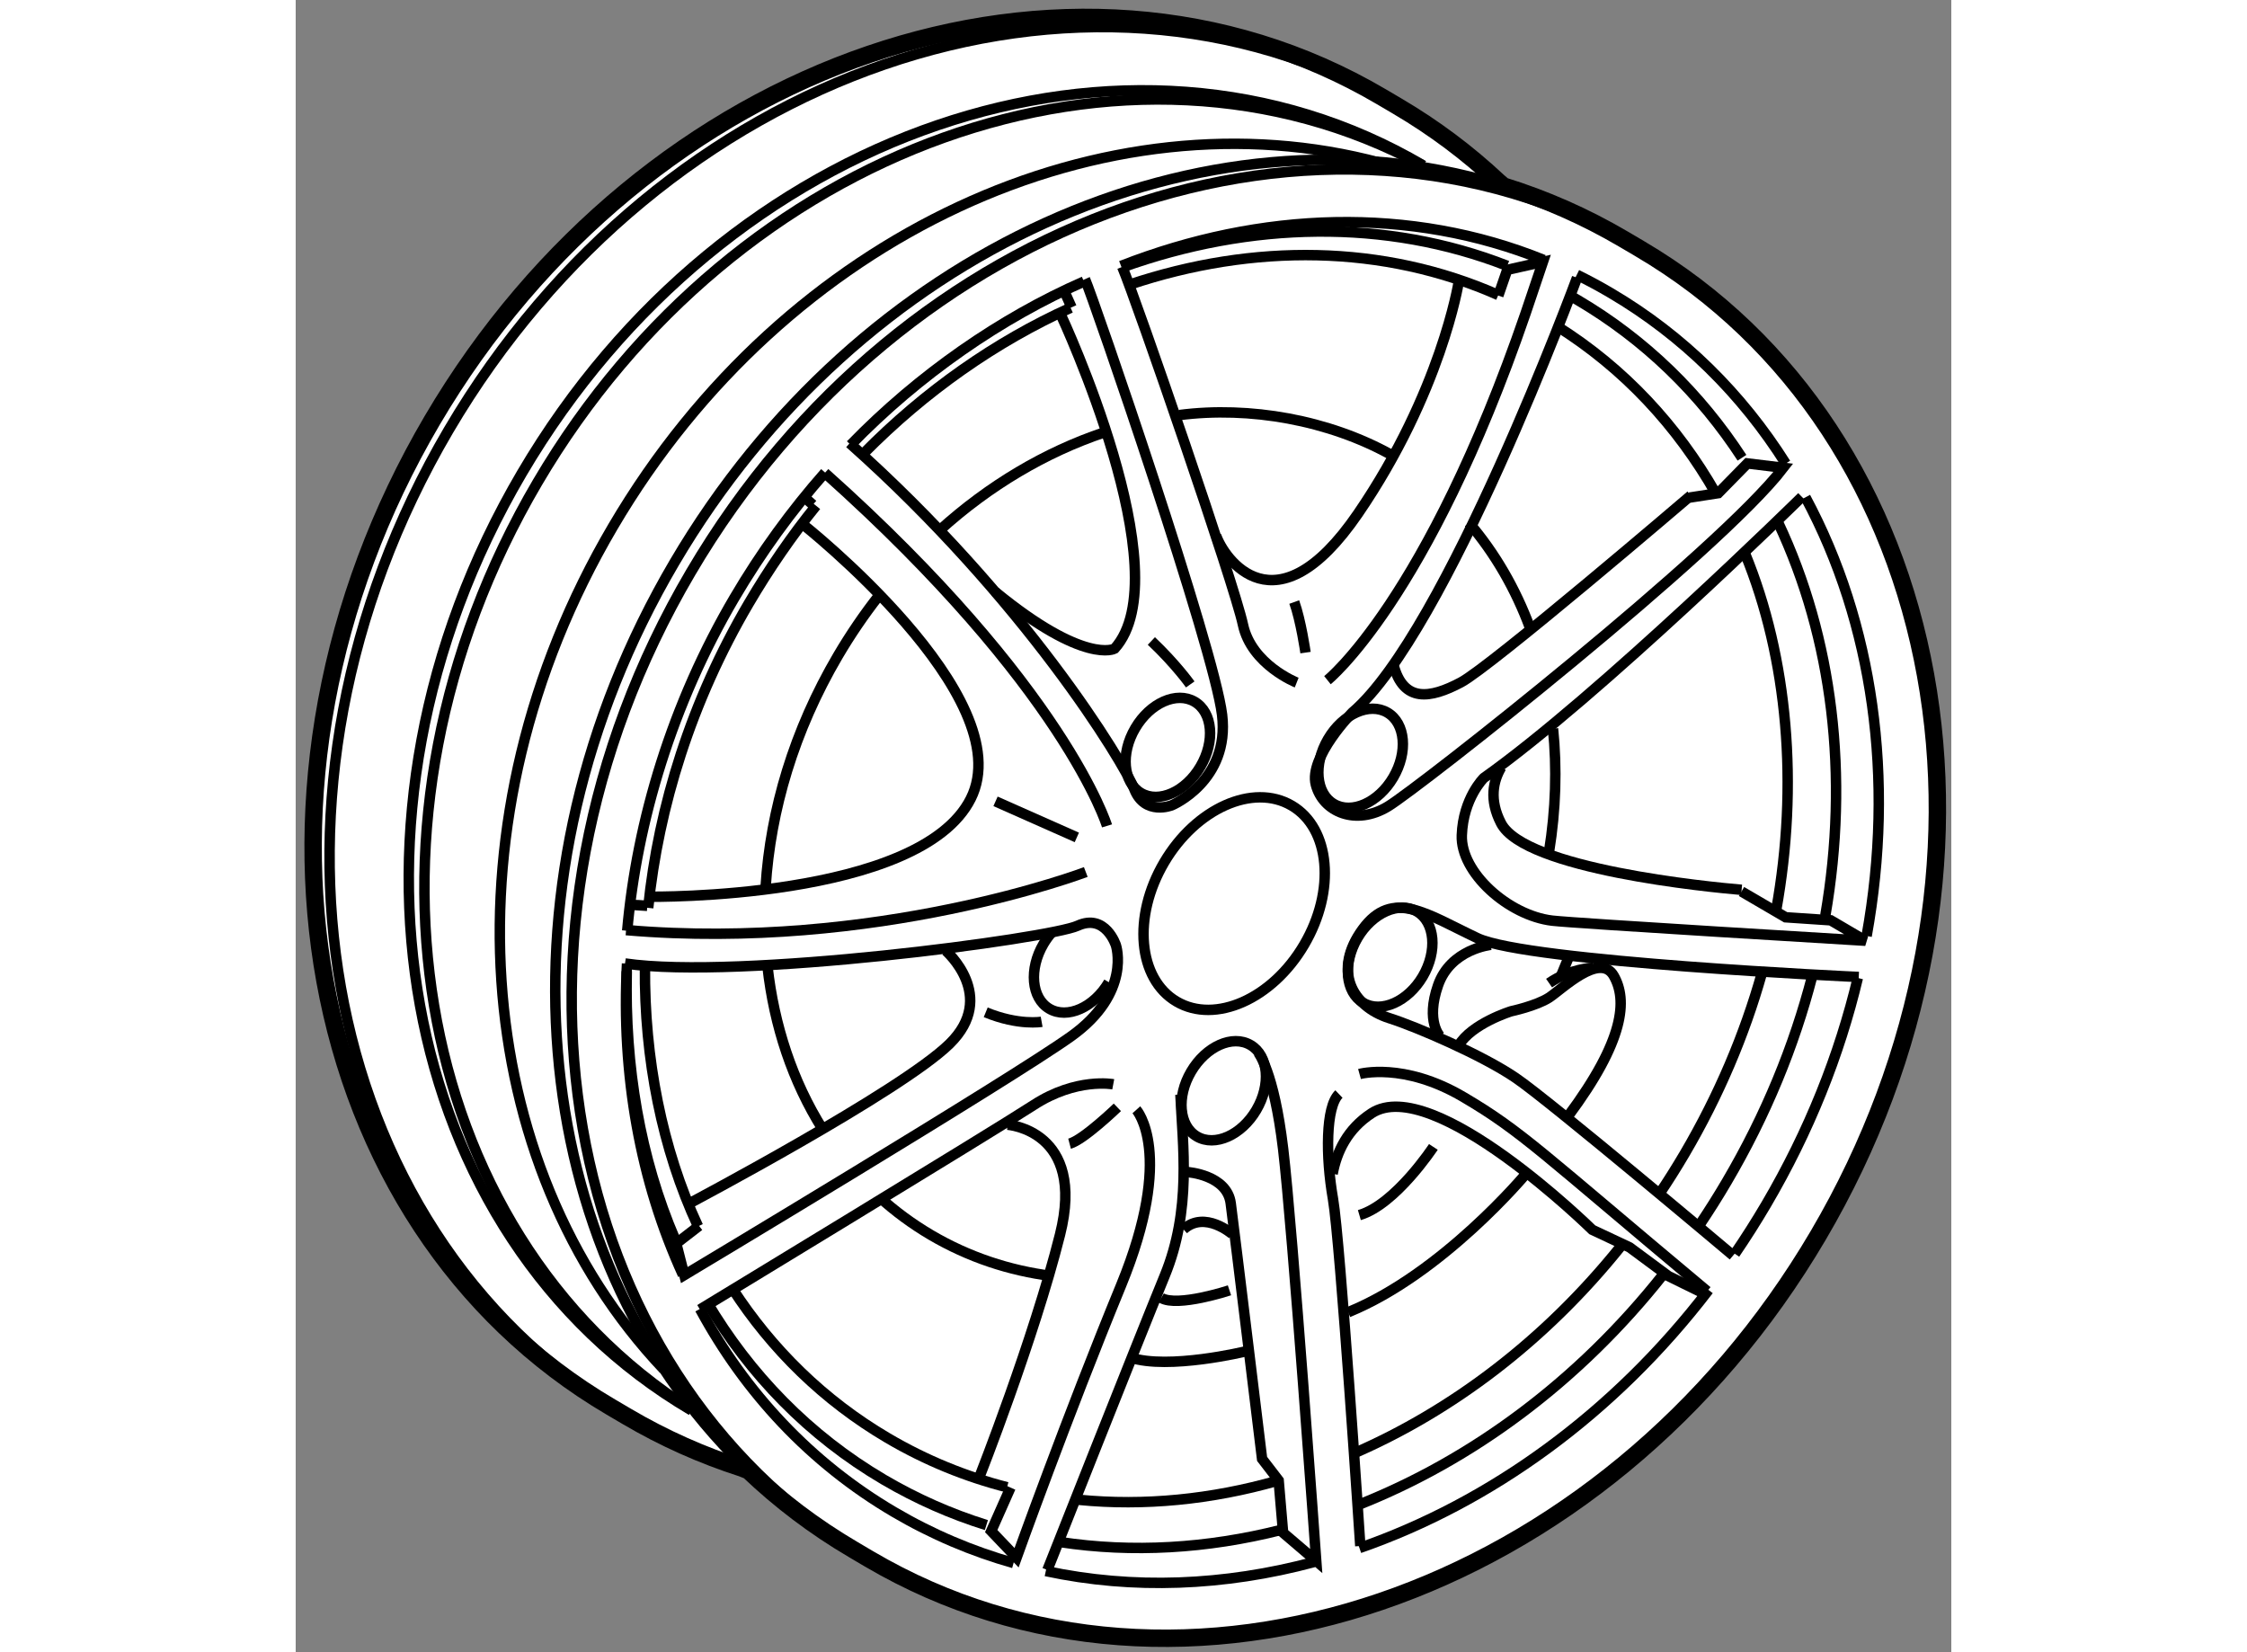 <?xml version="1.0" encoding="utf-8"?>
<!-- Generator: Adobe Illustrator 15.1.0, SVG Export Plug-In . SVG Version: 6.00 Build 0)  -->
<!DOCTYPE svg PUBLIC "-//W3C//DTD SVG 1.1//EN" "http://www.w3.org/Graphics/SVG/1.1/DTD/svg11.dtd">
<svg version="1.1" xmlns="http://www.w3.org/2000/svg" xmlns:xlink="http://www.w3.org/1999/xlink" x="0px" y="0px" width="244.8px"
	 height="180px" viewBox="48.189 5.373 47.565 47.467" enable-background="new 0 0 244.8 180" xml:space="preserve">
	
<rect x="48.189" y="5.373" width="47.565" height="47.467" fill="#808080" stroke="none"/>
	
<g><path fill="#FFFFFF" stroke="#000000" stroke-width="0.5" d="M64.197,49.885c-1.101-0.647-2.1-1.406-2.996-2.259l-0.193-0.077			c-1.133-0.364-2.237-0.854-3.294-1.476c-0.01-0.006-0.02-0.011-0.029-0.017l-0.444-0.261c-8.945-5.259-11.242-17.95-5.13-28.345			C58.222,7.054,70.429,2.89,79.374,8.149l0.439,0.258c0.011,0.006,0.021,0.013,0.033,0.02c1.058,0.622,2.021,1.347,2.89,2.16			l0.152,0.13c1.185,0.368,2.338,0.873,3.442,1.522l0.454,0.267c0.006,0.004,0.012,0.008,0.018,0.011			c8.946,5.259,11.243,17.95,5.13,28.346c-6.112,10.396-18.318,14.56-27.264,9.3c-0.01-0.006-0.021-0.012-0.031-0.018L64.197,49.885			z"></path><path fill="none" stroke="#000000" stroke-width="0.3" d="M64.458,50.036c-8.769-5.333-10.982-17.906-4.919-28.219			c6.073-10.329,18.162-14.506,27.091-9.401"></path><path fill="none" stroke="#000000" stroke-width="0.3" d="M61.04,47.469c-6.244-6.115-7.287-16.89-1.973-25.93			C64.383,12.498,74.309,8.17,82.69,10.656"></path><path fill="none" stroke="#000000" stroke-width="0.3" d="M57.558,45.98c-8.816-5.313-11.051-17.917-4.974-28.253			C58.672,7.372,70.808,3.2,79.743,8.367"></path><path fill="none" stroke="#000000" stroke-width="0.3" d="M59.563,45.883c-8.125-5.152-10.129-16.955-4.425-26.655			c5.694-9.684,16.955-13.676,25.402-9.116"></path><path fill="none" stroke="#000000" stroke-width="0.3" d="M58.764,44.714c-5.561-5.873-6.389-15.828-1.46-24.212			c4.968-8.45,14.174-12.566,22.051-10.449"></path><path fill="none" stroke="#000000" stroke-width="0.3" d="M59.562,45.893c-8.498-4.996-10.68-17.052-4.874-26.928			C60.495,9.089,72.09,5.133,80.588,10.13"></path><path fill="none" stroke="#000000" stroke-width="0.3" d="M93.068,33.47c-0.525,2.205-1.398,4.406-2.635,6.51			c-0.286,0.485-0.585,0.957-0.897,1.413"></path><path fill="none" stroke="#000000" stroke-width="0.3" d="M91.564,19.66c1.945,3.62,2.575,8.086,1.757,12.603"></path><path fill="none" stroke="#000000" stroke-width="0.3" d="M84.995,13.266c0.329,0.162,0.654,0.336,0.974,0.525			c2.088,1.228,3.773,2.912,5.028,4.899"></path><path fill="none" stroke="#000000" stroke-width="0.3" d="M71.901,13.014c4.018-1.573,8.32-1.72,12.143-0.173"></path><path fill="none" stroke="#000000" stroke-width="0.3" d="M59.315,41.997c-1.226-2.68-1.778-5.757-1.607-8.941"></path><path fill="none" stroke="#000000" stroke-width="0.3" d="M68.813,50.278c-1.186-0.335-2.338-0.822-3.433-1.466			c-2.409-1.417-4.281-3.439-5.576-5.835"></path><path fill="none" stroke="#000000" stroke-width="0.3" d="M77.438,50.251c-2.567,0.687-5.196,0.794-7.699,0.257"></path><path fill="none" stroke="#000000" stroke-width="0.3" d="M88.781,42.434c-2.732,3.567-6.279,6.11-10.031,7.413"></path><path fill="none" stroke="#000000" stroke-width="0.3" d="M91.757,33.422c-0.517,1.999-1.33,3.988-2.452,5.896			c-0.25,0.427-0.513,0.843-0.785,1.247"></path><path fill="none" stroke="#000000" stroke-width="0.3" d="M90.78,20.388c1.564,3.314,2.049,7.277,1.354,11.291"></path><path fill="none" stroke="#000000" stroke-width="0.3" d="M84.814,13.874c0.066,0.037,0.132,0.075,0.198,0.114			c1.948,1.145,3.532,2.701,4.728,4.536"></path><path fill="none" stroke="#000000" stroke-width="0.3" d="M71.934,13.053c3.679-1.32,7.572-1.407,11.062-0.043"></path><path fill="none" stroke="#000000" stroke-width="0.3" d="M64.133,18.155c1.962-2.02,4.324-3.653,6.702-4.694"></path><path fill="none" stroke="#000000" stroke-width="0.3" d="M57.713,32.113c0.277-3.147,1.298-6.535,3.078-9.561			c0.771-1.312,1.648-2.516,2.607-3.603"></path><path fill="none" stroke="#000000" stroke-width="0.3" d="M59.093,40.987c-1.008-2.338-1.456-4.979-1.392-7.711"></path><path fill="none" stroke="#000000" stroke-width="0.3" d="M68.032,49.188c-1.016-0.317-2.003-0.751-2.948-1.306			c-2.148-1.263-3.853-3.026-5.085-5.112"></path><path fill="none" stroke="#000000" stroke-width="0.3" d="M76.488,49.329c-2.11,0.533-4.26,0.662-6.336,0.347"></path><path fill="none" stroke="#000000" stroke-width="0.3" d="M87.478,41.988c-2.437,3.078-5.508,5.339-8.773,6.625"></path><path fill="none" stroke="#000000" stroke-width="0.3" d="M90.308,33.346c-0.495,1.754-1.231,3.497-2.216,5.174			c-0.228,0.387-0.465,0.765-0.712,1.132"></path><path fill="none" stroke="#000000" stroke-width="0.3" d="M89.827,21.273c1.241,3.02,1.541,6.673,0.897,10.239"></path><path fill="none" stroke="#000000" stroke-width="0.3" d="M84.419,14.741c1.934,1.213,3.467,2.869,4.572,4.812"></path><path fill="none" stroke="#000000" stroke-width="0.3" d="M72.146,13.55c3.553-1.189,7.289-1.163,10.594,0.299"></path><path fill="none" stroke="#000000" stroke-width="0.3" d="M64.497,18.408c1.784-1.81,3.816-3.225,5.955-4.193"></path><path fill="none" stroke="#000000" stroke-width="0.3" d="M58.316,31.456c0.296-2.909,1.243-5.948,2.888-8.745			c0.579-0.986,1.243-1.955,1.936-2.808"></path><path fill="none" stroke="#000000" stroke-width="0.3" d="M59.748,40.604c-1.034-2.222-1.547-4.827-1.525-7.464"></path><path fill="none" stroke="#000000" stroke-width="0.3" d="M68.627,48.101c-1.188-0.304-2.339-0.772-3.43-1.414			c-1.839-1.081-3.332-2.553-4.459-4.29"></path><path fill="none" stroke="#000000" stroke-width="0.3" d="M76.386,47.917c-1.889,0.536-3.816,0.729-5.692,0.545"></path><path fill="none" stroke="#000000" stroke-width="0.3" d="M86.253,41.187c-2.163,2.693-4.835,4.716-7.683,5.949"></path><path fill="none" stroke="#000000" stroke-width="0.3" d="M84.311,26.305c0.117,1.139,0.081,2.329-0.113,3.529"></path><path fill="none" stroke="#000000" stroke-width="0.3" d="M81.895,20.392c0.754,0.88,1.342,1.904,1.756,3.021"></path><path fill="none" stroke="#000000" stroke-width="0.3" d="M73.572,17.298c2.027-0.263,4.299,0.145,6.09,1.141"></path><path fill="none" stroke="#000000" stroke-width="0.3" d="M66.69,20.607c1.429-1.294,3.046-2.246,4.718-2.808"></path><path fill="none" stroke="#000000" stroke-width="0.3" d="M61.69,30.855c0.138-2.207,0.818-4.498,2.075-6.638			c0.361-0.614,0.757-1.193,1.181-1.734"></path><path fill="none" stroke="#000000" stroke-width="0.3" d="M63.327,37.812c-0.859-1.366-1.393-2.966-1.584-4.675"></path><path fill="none" stroke="#000000" stroke-width="0.3" d="M69.898,42.03c-1.207-0.154-2.377-0.541-3.458-1.176			c-0.54-0.318-1.037-0.685-1.489-1.096"></path><path fill="none" stroke="#000000" stroke-width="0.3" d="M81.598,13.495c0,0-0.506,3.151-2.889,6.633			c-2.383,3.48-3.859,1.267-4.076,0.634"></path><path fill="none" stroke="#000000" stroke-width="0.3" d="M70.185,14.445c0,0,3.463,7.42,1.53,9.564c0,0-0.859,0.475-3.434-1.638"></path><path fill="none" stroke="#000000" stroke-width="0.3" d="M62.724,20.408c0,0,6.328,4.982,4.86,7.908			c-1.467,2.924-9.231,2.819-9.231,2.819"></path><path fill="none" stroke="#000000" stroke-width="0.3" d="M66.866,32.686c0,0,1.502,1.306,0.109,2.675			c-1.393,1.368-7.499,4.596-7.499,4.596"></path><path fill="none" stroke="#000000" stroke-width="0.3" d="M68.638,37.685c0,0,2.265,0.156,1.509,3.16			c-0.755,3.004-2.32,6.974-2.32,6.974"></path><path fill="none" stroke="#000000" stroke-width="0.3" d="M88.272,19.607c0,0-5.746,4.916-6.608,5.371			c-0.884,0.468-1.649,0.588-1.937-0.508"></path><path fill="none" stroke="#000000" stroke-width="0.3" d="M89.73,30.937c-0.922-0.079-6.23-0.591-6.912-1.913			c-0.348-0.674-0.225-1.218,0.006-1.607"></path><path fill="none" stroke="#000000" stroke-width="0.3" d="M57.65,33.053c3.252,0.479,12.198-0.716,13.003-1.084			c0.804-0.367,1.101,0.563,1.101,0.563s0.46,1.365-1.285,2.612c-1.744,1.247-11.115,6.861-11.115,6.861l-0.231-0.908l0.654-0.506"></path><path fill="none" stroke="#000000" stroke-width="0.3" d="M70.888,30.425c0,0-5.997,2.286-13.207,1.669"></path><path fill="none" stroke="#000000" stroke-width="0.3" d="M64.104,18.107c5.028,4.473,7.876,9.172,8.18,9.943			c0.305,0.767,1.075,0.459,1.075,0.459s1.672-0.698,1.445-2.599c-0.228-1.902-3.687-11.946-3.939-12.517"></path><path fill="none" stroke="#000000" stroke-width="0.3" d="M71.498,29.1c0,0-1.21-3.98-8.107-10.14"></path><line fill="none" stroke="#000000" stroke-width="0.3" x1="70.631" y1="29.431" x2="68.295" y2="28.395"></line><path fill="none" stroke="#000000" stroke-width="0.3" d="M69.62,34.728c0,0-0.657,0.118-1.607-0.272"></path><path fill="none" stroke="#000000" stroke-width="0.3" d="M71.677,36.524c0,0-1.059-0.201-2.284,0.595			c-1.226,0.796-9.59,5.875-9.59,5.875"></path><path fill="none" stroke="#000000" stroke-width="0.3" d="M72.341,37.256c0,0,1.119,1.244-0.438,5.041			c-1.56,3.796-3.004,7.828-3.004,7.828l-0.728-0.764l0.555-1.251"></path><path fill="none" stroke="#000000" stroke-width="0.3" d="M73.607,36.821c0.064,1.466,0.327,3.306-0.452,5.204			c-0.777,1.896-3.37,8.453-3.37,8.453"></path><path fill="none" stroke="#000000" stroke-width="0.3" d="M78.775,49.789c0,0-0.575-8.752-0.785-9.972			c-0.212-1.217-0.212-2.647,0.171-3.013"></path><path fill="none" stroke="#000000" stroke-width="0.3" d="M78.752,36.229c0,0,1.263-0.352,2.98,0.658			c1.688,0.992,2.246,1.602,7.008,5.58"></path><path fill="none" stroke="#000000" stroke-width="0.3" d="M71.795,37.186c0,0-0.975,0.94-1.373,1.045"></path><path fill="none" stroke="#000000" stroke-width="0.3" d="M76.947,24.983c0,0-1.298-0.511-1.544-1.665			c-0.247-1.158-3.048-9.276-3.468-10.279"></path><path fill="none" stroke="#000000" stroke-width="0.3" d="M77.831,24.914c0,0,2.855-2.278,5.693-10.542l0.498-1.476l-1.026,0.229			l-0.256,0.74"></path><path fill="none" stroke="#000000" stroke-width="0.3" d="M85.001,13.353c0,0-3.76,10.197-6.453,12.487			c0,0-1.258,1.28-1.051,2.076c0.206,0.793,1.154,1.184,2.071,0.627c0.916-0.555,9.539-7.352,11.36-9.731l-1.032-0.125l-0.838,0.854			l-0.822,0.127"></path><path fill="none" stroke="#000000" stroke-width="0.3" d="M91.461,19.647c0,0-5.823,5.729-9.138,8.076			c0,0-0.593,0.578-0.632,1.647c-0.04,1.07,1.339,2.304,2.598,2.453c0.663,0.078,9.001,0.577,9.001,0.577l-1-0.587l-1.295-0.087			l-1.268-0.741"></path><path fill="none" stroke="#000000" stroke-width="0.3" d="M93.095,33.441c0,0-9.506-0.432-10.956-1.116			c-1.449-0.682-2.439-1.434-3.299-0.255c-0.86,1.179-0.312,2.211,0.771,2.555c0.787,0.251,2.659,1.057,3.621,1.711			c0.964,0.65,6.253,5.107,6.253,5.107"></path><path fill="none" stroke="#000000" stroke-width="0.3" d="M77.201,24.122c0,0-0.132-0.918-0.324-1.453"></path><path fill="none" stroke="#000000" stroke-width="0.3" d="M73.889,25.036c0,0-0.414-0.584-1.117-1.248"></path><path fill="none" stroke="#000000" stroke-width="0.3" d="M73.813,39.047c0,0,1.132,0.076,1.239,0.896			c0.108,0.819,0.901,7.343,0.901,7.343l0.476,0.619l0.128,1.503l0.952,0.813c0,0-0.683-9.573-0.951-11.838			c-0.269-2.262-0.722-2.779-0.722-2.779"></path><path fill="none" stroke="#000000" stroke-width="0.3" d="M88.617,42.52l-0.992-0.487l-1.114-0.825l-1.072-0.504			c0,0-4.572-4.494-6.339-3.349c-0.698,0.454-1.005,1.112-1.121,1.742"></path><path fill="none" stroke="#000000" stroke-width="0.3" d="M82.528,32.517c0,0-1.157,0.115-1.52,1.165			c-0.364,1.045,0.062,1.467,0.062,1.467"></path><path fill="none" stroke="#000000" stroke-width="0.3" d="M72.474,28.156c-0.518-0.304-0.592-1.138-0.165-1.863			c0.425-0.725,1.189-1.064,1.707-0.759c0.518,0.305,0.593,1.137,0.166,1.861C73.756,28.12,72.991,28.461,72.474,28.156z"></path><path fill="none" stroke="#000000" stroke-width="0.3" d="M71.55,33.591c-0.426,0.725-1.19,1.067-1.71,0.762			c-0.518-0.305-0.591-1.139-0.166-1.864c0.071-0.12,0.154-0.234,0.24-0.33"></path><path fill="none" stroke="#000000" stroke-width="0.3" d="M74.079,38.022c-0.518-0.304-0.591-1.139-0.165-1.863			c0.427-0.725,1.19-1.067,1.708-0.762c0.518,0.304,0.592,1.139,0.166,1.864C75.363,37.985,74.597,38.327,74.079,38.022z"></path><path fill="none" stroke="#000000" stroke-width="0.3" d="M78.86,34.185c-0.517-0.304-0.592-1.138-0.167-1.863			c0.428-0.727,1.193-1.066,1.71-0.762c0.519,0.305,0.593,1.138,0.166,1.865C80.143,34.148,79.378,34.489,78.86,34.185z"></path><path fill="none" stroke="#000000" stroke-width="0.3" d="M78.012,28.469c-0.518-0.304-0.592-1.137-0.165-1.863			c0.426-0.725,1.189-1.065,1.708-0.76c0.518,0.305,0.593,1.137,0.166,1.863C79.295,28.434,78.531,28.774,78.012,28.469z"></path><path fill="none" stroke="#000000" stroke-width="0.3" d="M73.496,34.147c-1.111-0.654-1.27-2.442-0.357-3.996			c0.913-1.553,2.555-2.286,3.666-1.633c1.111,0.653,1.269,2.444,0.356,3.997C76.248,34.07,74.607,34.801,73.496,34.147z"></path><path fill="none" stroke="#000000" stroke-width="0.3" d="M84.742,37.442c1.631-2.19,1.71-3.343,1.314-4.035			c-0.397-0.691-1.488,0.385-1.859,0.628c-0.368,0.237-1.089,0.391-1.089,0.391s-1.137,0.35-1.512,0.989"></path><path fill="none" stroke="#000000" stroke-width="0.3" d="M83.527,39.105c0,0-2.392,2.866-5.101,3.967"></path><path fill="none" stroke="#000000" stroke-width="0.3" d="M80.874,38.323c0,0-1.087,1.655-2.126,1.959"></path><path fill="none" stroke="#000000" stroke-width="0.3" d="M75.472,44.199c0,0-2.207,0.536-3.31,0.173"></path><path fill="none" stroke="#000000" stroke-width="0.3" d="M75.016,42.443c0,0-1.493,0.493-1.961,0.218"></path><path fill="none" stroke="#000000" stroke-width="0.3" d="M75.102,40.832c0,0-0.793-0.698-1.407-0.14"></path><line fill="none" stroke="#000000" stroke-width="0.3" x1="70.479" y1="14.203" x2="70.299" y2="13.8"></line><line fill="none" stroke="#000000" stroke-width="0.3" x1="63.046" y1="19.874" x2="62.85" y2="19.7"></line><line fill="none" stroke="#000000" stroke-width="0.3" x1="58.29" y1="31.397" x2="57.833" y2="31.367"></line><line fill="none" stroke="#000000" stroke-width="0.3" x1="84.504" y1="33.501" x2="84.779" y2="32.83"></line><path fill="none" stroke="#000000" stroke-width="0.3" d="M85.468,33.175c0,0-0.667,0.024-1.27,0.442"></path></g>


</svg>